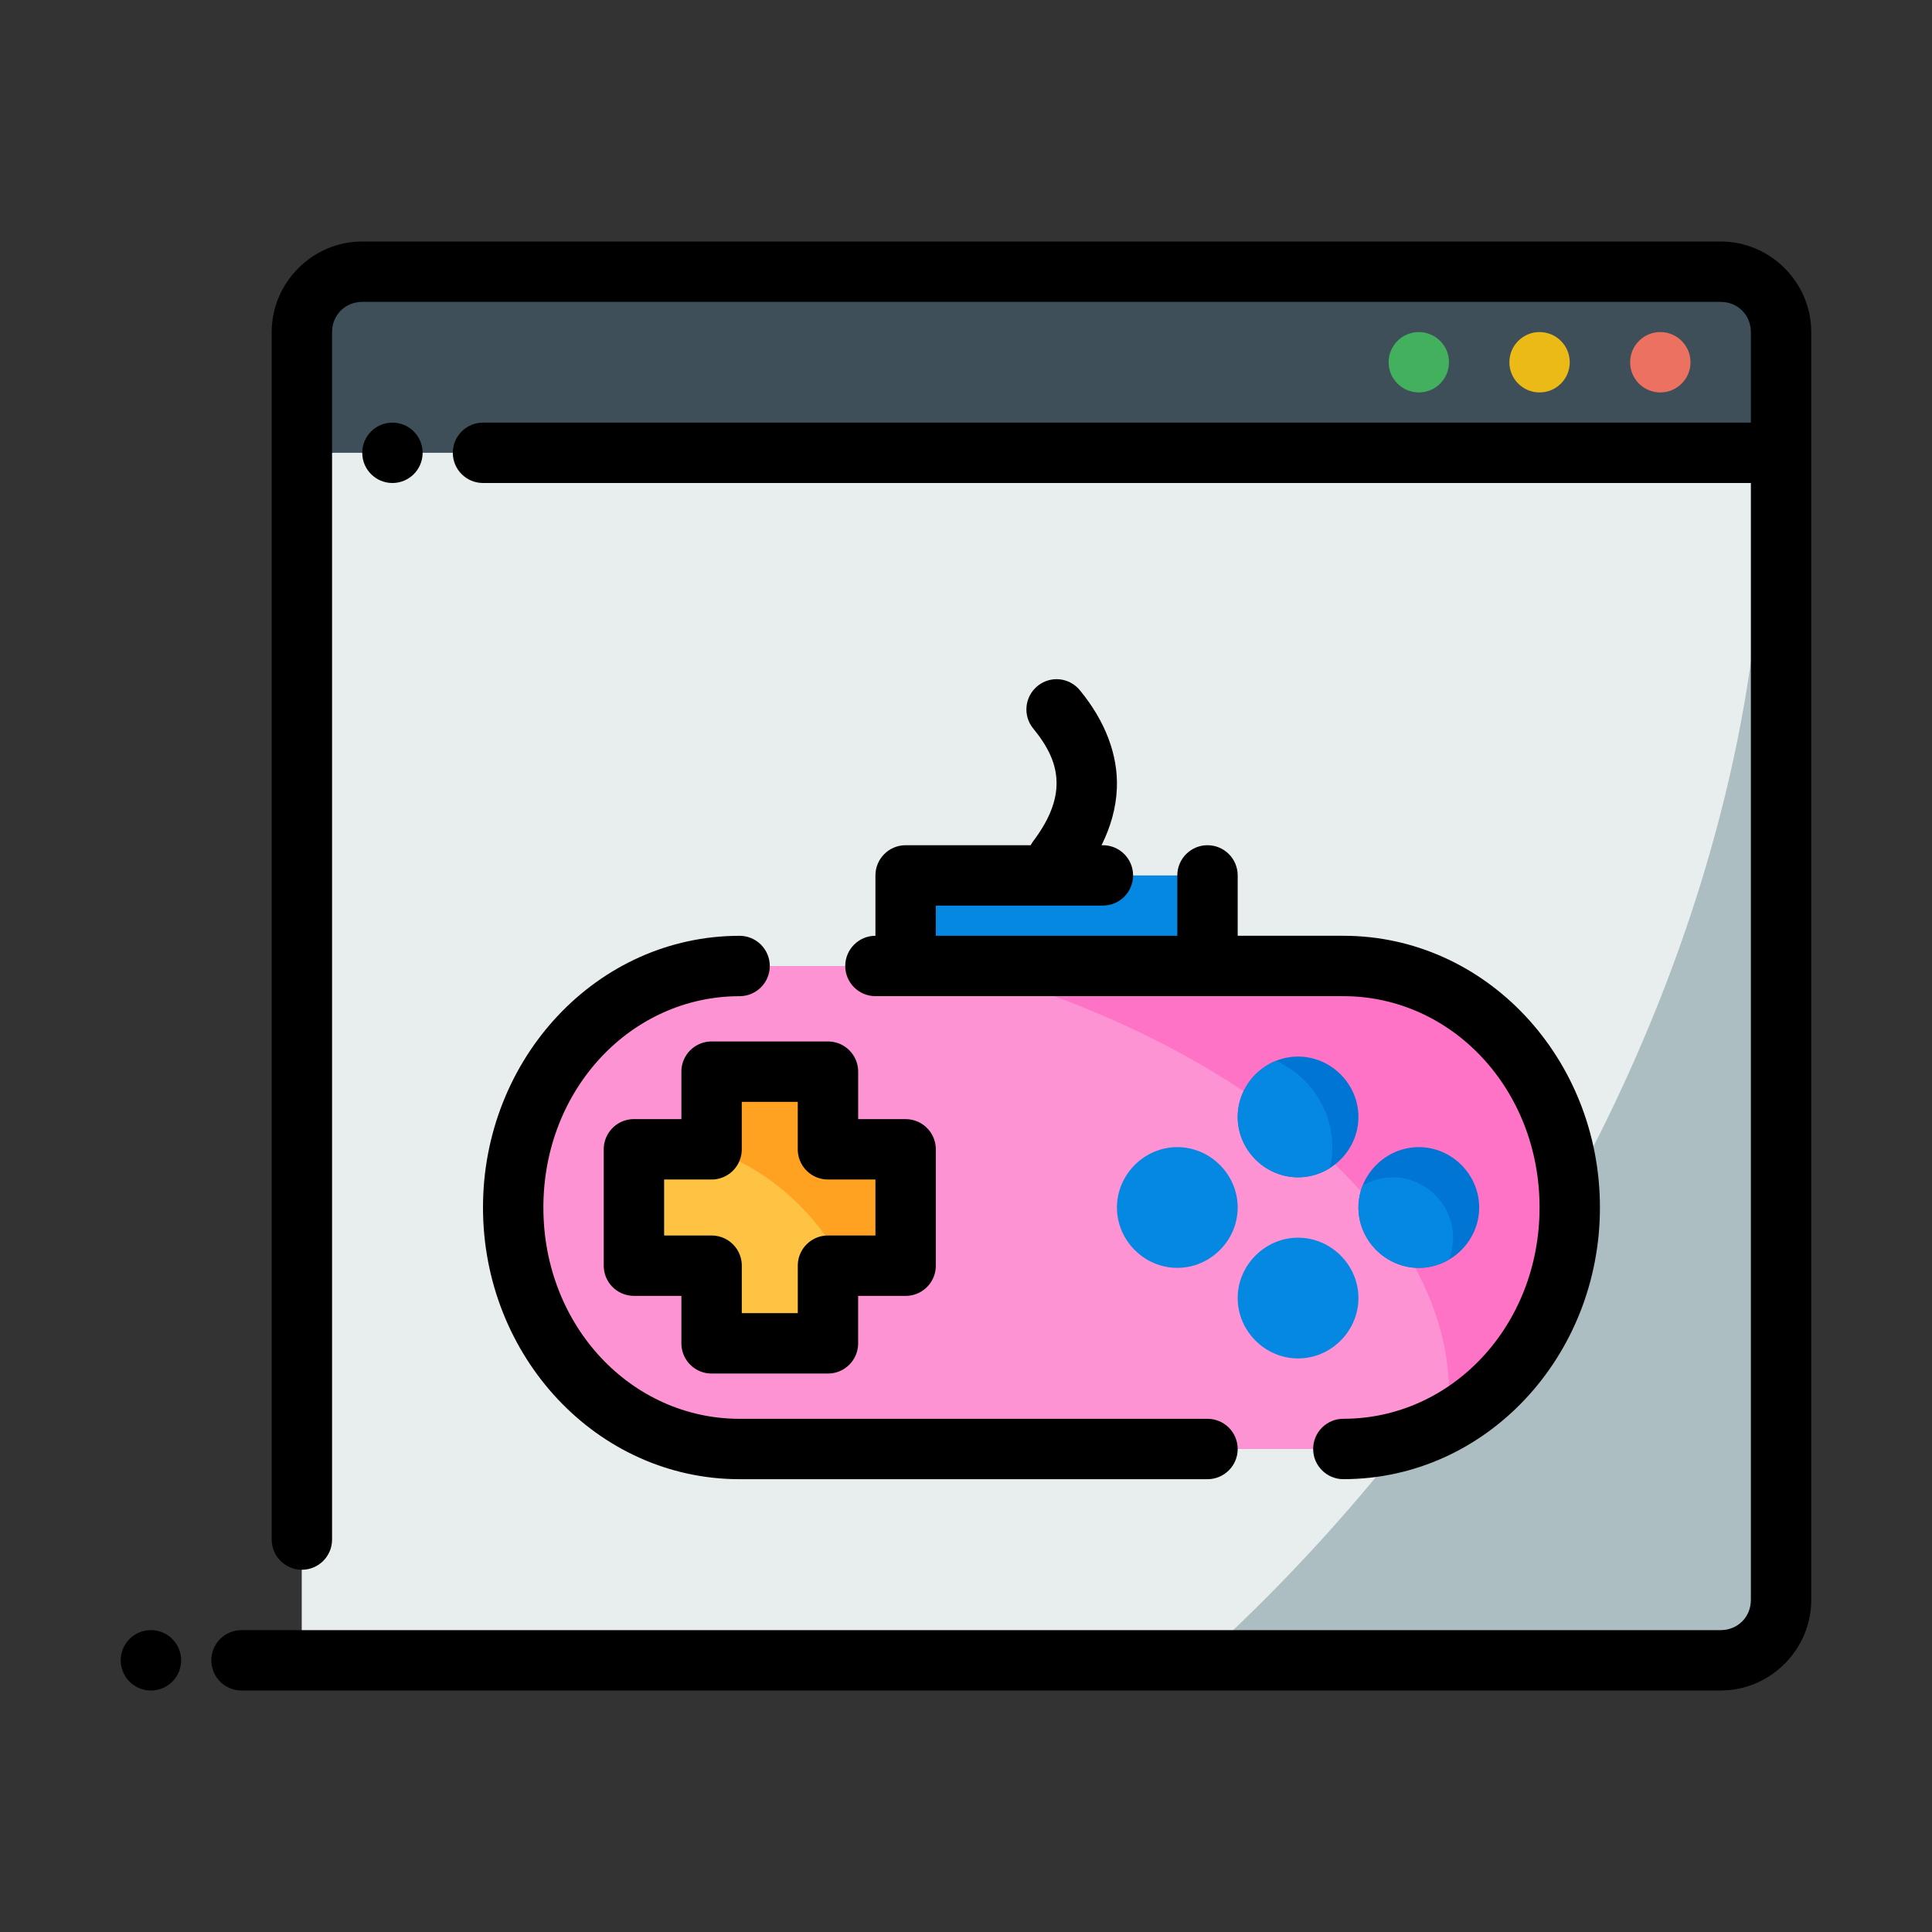 <?xml version="1.0" ?><svg width="64px" height="64px" viewBox="0 0 64 64" id="svg5" version="1.1" xml:space="preserve" xmlns="http://www.w3.org/2000/svg" xmlns:svg="http://www.w3.org/2000/svg"><rect x="0" y="0" width="64" height="64" fill="#333333" stroke="none"/><defs id="defs2"/><g id="layer1" transform="translate(-384,-480)"><path d="m 394,489 h 49 v 6 h -49 z" id="path61060" style="fill:#3e4f59;fill-opacity:1;fill-rule:evenodd;stroke-width:2;stroke-linecap:round;stroke-linejoin:round;stroke-miterlimit:4.1"/><path d="m 394,495 h 49 v 40 h -49 z" id="path61062" style="fill:#acbec2;fill-opacity:1;fill-rule:evenodd;stroke-width:2;stroke-linecap:round;stroke-linejoin:round;stroke-miterlimit:4.1"/><path d="m 394,495 v 40 h 29.77 a 28.484,41.393 35.599 0 0 18.625,-40 z" id="path61064" style="fill:#e8edee;fill-opacity:1;fill-rule:evenodd;stroke:none;stroke-width:2;stroke-linecap:round;stroke-linejoin:round;stroke-miterlimit:4.1"/><path d="m 396,488 c -1.645,0 -3,1.355 -3,3 v 40 c 0,0.552 0.448,1 1,1 0.552,0 1,-0.448 1,-1 v -40 c 0,-0.564 0.436,-1 1,-1 h 45 c 0.564,0 1,0.436 1,1 v 3 h -42 c -0.552,0 -1,0.448 -1,1 0,0.552 0.448,1 1,1 h 42 v 37 c 0,0.564 -0.436,1 -1,1 h -49 c -0.552,0 -1,0.448 -1,1 0,0.552 0.448,1 1,1 h 49 c 1.645,0 3,-1.355 3,-3 0,-14 0,-28 0,-42 0,-1.645 -1.355,-3 -3,-3 z" id="path61066" style="color:#000000;fill:#000000;fill-rule:evenodd;stroke-linecap:round;stroke-linejoin:round;stroke-miterlimit:4.1"/><path d="m 439,491 c -0.552,0 -1,0.448 -1,1 0,0.552 0.448,1 1,1 0.552,0 1,-0.448 1,-1 0,-0.552 -0.448,-1 -1,-1 z" id="path61068" style="color:#000000;fill:#ed7161;fill-opacity:1;fill-rule:evenodd;stroke-linecap:round;stroke-linejoin:round;stroke-miterlimit:4.1;-inkscape-stroke:none"/><path d="m 435,491 c -0.552,0 -1,0.448 -1,1 0,0.552 0.448,1 1,1 0.552,0 1,-0.448 1,-1 0,-0.552 -0.448,-1 -1,-1 z" id="path61070" style="color:#000000;fill:#ecba16;fill-opacity:1;fill-rule:evenodd;stroke-linecap:round;stroke-linejoin:round;stroke-miterlimit:4.1;-inkscape-stroke:none"/><path d="m 431,491 c -0.552,0 -1,0.448 -1,1 0,0.552 0.448,1 1,1 0.552,0 1,-0.448 1,-1 0,-0.552 -0.448,-1 -1,-1 z" id="path61072" style="color:#000000;fill:#42b05c;fill-opacity:1;fill-rule:evenodd;stroke-linecap:round;stroke-linejoin:round;stroke-miterlimit:4.1;-inkscape-stroke:none"/><path d="m 389,534 a 1,1 0 0 0 -1,1 1,1 0 0 0 1,1 1,1 0 0 0 1,-1 1,1 0 0 0 -1,-1 z" id="path61074" style="color:#000000;fill:#000000;fill-rule:evenodd;stroke-linecap:round;stroke-linejoin:round;stroke-miterlimit:4.1;-inkscape-stroke:none"/><path d="m 397,494 c -0.552,0 -1,0.448 -1,1 0,0.552 0.448,1 1,1 0.552,0 1,-0.448 1,-1 0,-0.552 -0.448,-1 -1,-1 z" id="path61076" style="color:#000000;fill:#000000;fill-rule:evenodd;stroke-linecap:round;stroke-linejoin:round;stroke-miterlimit:4.1;-inkscape-stroke:none"/><path d="m 408.5,512 h 20 c 4.155,0 7.5,3.568 7.5,8 0,4.432 -3.345,8 -7.5,8 -6.667,0 -13.333,0 -20,0 -4.155,0 -7.5,-3.568 -7.5,-8 0,-4.432 3.345,-8 7.5,-8 z" id="rect12688" style="fill:#fe73c5;fill-opacity:1;fill-rule:evenodd;stroke:none;stroke-width:2;stroke-linecap:round;stroke-linejoin:round;stroke-miterlimit:4.1"/><path d="M 408.5,512 C 404.345,512 401,515.568 401,520 c 0,4.432 3.345,8 7.5,8 h 20 c 1.239,0 2.402,-0.322 3.43,-0.885 A 21.813,12.413 10.284 0 0 415.795,512 Z" id="path39411" style="fill:#fe93d3;fill-opacity:1;fill-rule:evenodd;stroke:none;stroke-width:2;stroke-linecap:round;stroke-linejoin:round;stroke-miterlimit:4.1"/><path d="M 414,509 H 424 v 3 h -10 z" id="rect14177" style="fill:#0588e2;fill-opacity:1;fill-rule:evenodd;stroke:none;stroke-width:2;stroke-linecap:round;stroke-linejoin:round;stroke-miterlimit:4.1"/><path d="m 407.572,515.5 v 2.572 H 405 v 3.855 h 2.572 V 524.5 h 3.855 v -2.572 H 414 v -3.855 h -2.572 V 515.5 Z" id="rect17135" style="fill:none;fill-opacity:1;fill-rule:evenodd;stroke:none;stroke-width:2;stroke-linecap:round;stroke-linejoin:round;stroke-miterlimit:4.1"/><path d="m 407.572,515.5 v 2.572 H 405 v 3.855 h 2.572 V 524.5 h 3.855 v -2.572 H 414 v -3.855 h -2.572 V 515.5 Z" id="path4888" style="fill:#ffa221;fill-opacity:1;fill-rule:evenodd;stroke:none;stroke-width:2;stroke-linecap:round;stroke-linejoin:round;stroke-miterlimit:4.1"/><path d="m 418.9,502.504 c -0.197,0.02 -0.383,0.099 -0.535,0.225 -0.426,0.351 -0.487,0.98 -0.137,1.406 0.614,0.746 0.791,1.334 0.77,1.898 -0.021,0.564 -0.272,1.178 -0.793,1.861 -0.024,0.034 -0.045,0.069 -0.065,0.105 H 414 c -0.552,6e-5 -1,0.448 -1,1 v 2 c -0.552,0 -1,0.448 -1,1 0,0.552 0.448,1 1,1 5.167,0 10.333,0 15.5,0 3.583,0 6.5,3.071 6.5,7 0,3.929 -2.917,7 -6.5,7 -0.552,0 -1,0.448 -1,1 0,0.552 0.448,1 1,1 4.727,0 8.5,-4.065 8.5,-9 0,-4.935 -3.773,-9 -8.5,-9 H 425 v -2 c 0,-0.552 -0.448,-1 -1,-1 -0.552,0 -1,0.448 -1,1 v 2 h -8 v -1 h 5.535 c 0.552,0 1,-0.448 1,-1 0,-0.552 -0.448,-1 -1,-1 h -0.045 c 0.295,-0.594 0.482,-1.224 0.508,-1.891 0.042,-1.098 -0.383,-2.219 -1.227,-3.244 -0.168,-0.205 -0.411,-0.335 -0.676,-0.361 -0.065,-0.006 -0.13,-0.006 -0.195,0 z M 408.5,511 c -4.727,0 -8.5,4.065 -8.5,9 0,4.935 3.773,9 8.5,9 H 424 c 0.552,0 1,-0.448 1,-1 0,-0.552 -0.448,-1 -1,-1 h -15.5 c -3.583,0 -6.5,-3.071 -6.5,-7 0,-3.929 2.917,-7 6.5,-7 0.552,0 1,-0.448 1,-1 0,-0.552 -0.448,-1 -1,-1 z" id="path18252" style="color:#000000;fill:#000000;fill-rule:evenodd;stroke-linecap:round;stroke-linejoin:round;stroke-miterlimit:4.1"/><path d="m 405,518.072 v 3.855 h 2.572 V 524.5 h 3.855 v -2.572 h 0.516 a 7.947,7.906 0 0 0 -4.371,-3.855 z" id="path39548" style="fill:#ffc343;fill-opacity:1;fill-rule:evenodd;stroke:none;stroke-width:2;stroke-linecap:round;stroke-linejoin:round;stroke-miterlimit:4.1"/><path d="m 407.572,514.5 a 1,1 0 0 0 -1,1 v 1.572 H 405 a 1,1 0 0 0 -1,1 v 3.855 a 1,1 0 0 0 1,1 h 1.572 V 524.5 a 1,1 0 0 0 1,1 h 3.855 a 1,1 0 0 0 1,-1 v -1.572 H 414 a 1,1 0 0 0 1,-1 v -3.855 a 1,1 0 0 0 -1,-1 h -1.572 V 515.5 a 1,1 0 0 0 -1,-1 z m 1,2 h 1.855 v 1.572 a 1,1 0 0 0 1,1 H 413 v 1.855 h -1.572 a 1,1 0 0 0 -1,1 V 523.5 h -1.855 v -1.572 a 1,1 0 0 0 -1,-1 H 406 v -1.855 h 1.572 a 1,1 0 0 0 1,-1 z" id="path4890" style="color:#000000;fill:#000000;fill-rule:evenodd;stroke-linecap:round;stroke-linejoin:round;stroke-miterlimit:4.1;-inkscape-stroke:none"/><path d="m 427,515 c -1.093,0 -2,0.907 -2,2 0,1.093 0.907,2 2,2 1.093,0 2,-0.907 2,-2 0,-1.093 -0.907,-2 -2,-2 z" id="path17142" style="color:#000000;fill:#0075d3;fill-opacity:1;fill-rule:evenodd;stroke-linecap:round;stroke-linejoin:round;stroke-miterlimit:4.1"/><path d="m 427,521 c -1.093,0 -2,0.907 -2,2 0,1.093 0.907,2 2,2 1.093,0 2,-0.907 2,-2 0,-1.093 -0.907,-2 -2,-2 z" id="circle17144" style="color:#000000;fill:#0588e2;fill-opacity:1;fill-rule:evenodd;stroke-linecap:round;stroke-linejoin:round;stroke-miterlimit:4.1;-inkscape-stroke:none"/><path d="m 431,518 c -1.093,0 -2,0.907 -2,2 0,1.093 0.907,2 2,2 1.093,0 2,-0.907 2,-2 0,-1.093 -0.907,-2 -2,-2 z" id="circle17146" style="color:#000000;fill:#0075d3;fill-opacity:1;fill-rule:evenodd;stroke-linecap:round;stroke-linejoin:round;stroke-miterlimit:4.1;-inkscape-stroke:none"/><path d="m 423,518 c -1.093,0 -2,0.907 -2,2 0,1.093 0.907,2 2,2 1.093,0 2,-0.907 2,-2 0,-1.093 -0.907,-2 -2,-2 z" id="circle17148" style="color:#000000;fill:#0588e2;fill-opacity:1;fill-rule:evenodd;stroke-linecap:round;stroke-linejoin:round;stroke-miterlimit:4.1;-inkscape-stroke:none"/><path d="M 426.27,515.141 C 425.531,515.436 425,516.164 425,517 c 0,1.093 0.907,2 2,2 0.385,0 0.747,-0.113 1.055,-0.307 0.052,-0.223 0.08,-0.456 0.08,-0.693 0,-1.262 -0.773,-2.366 -1.865,-2.859 z" id="path39613" style="color:#000000;fill:#0588e2;fill-opacity:1;fill-rule:evenodd;stroke-width:1;stroke-linecap:round;stroke-linejoin:round;stroke-miterlimit:4.1"/><path d="m 430.135,519 c -0.361,0 -0.7,0.1 -0.994,0.271 C 429.05,519.498 429,519.744 429,520 c 0,1.093 0.907,2 2,2 0.361,0 0.7,-0.1 0.994,-0.271 0.09,-0.226 0.141,-0.472 0.141,-0.729 0,-1.093 -0.907,-2 -2,-2 z" id="path39726" style="color:#000000;fill:#0588e2;fill-opacity:1;fill-rule:evenodd;stroke-linecap:round;stroke-linejoin:round;stroke-miterlimit:4.1;-inkscape-stroke:none"/></g></svg>